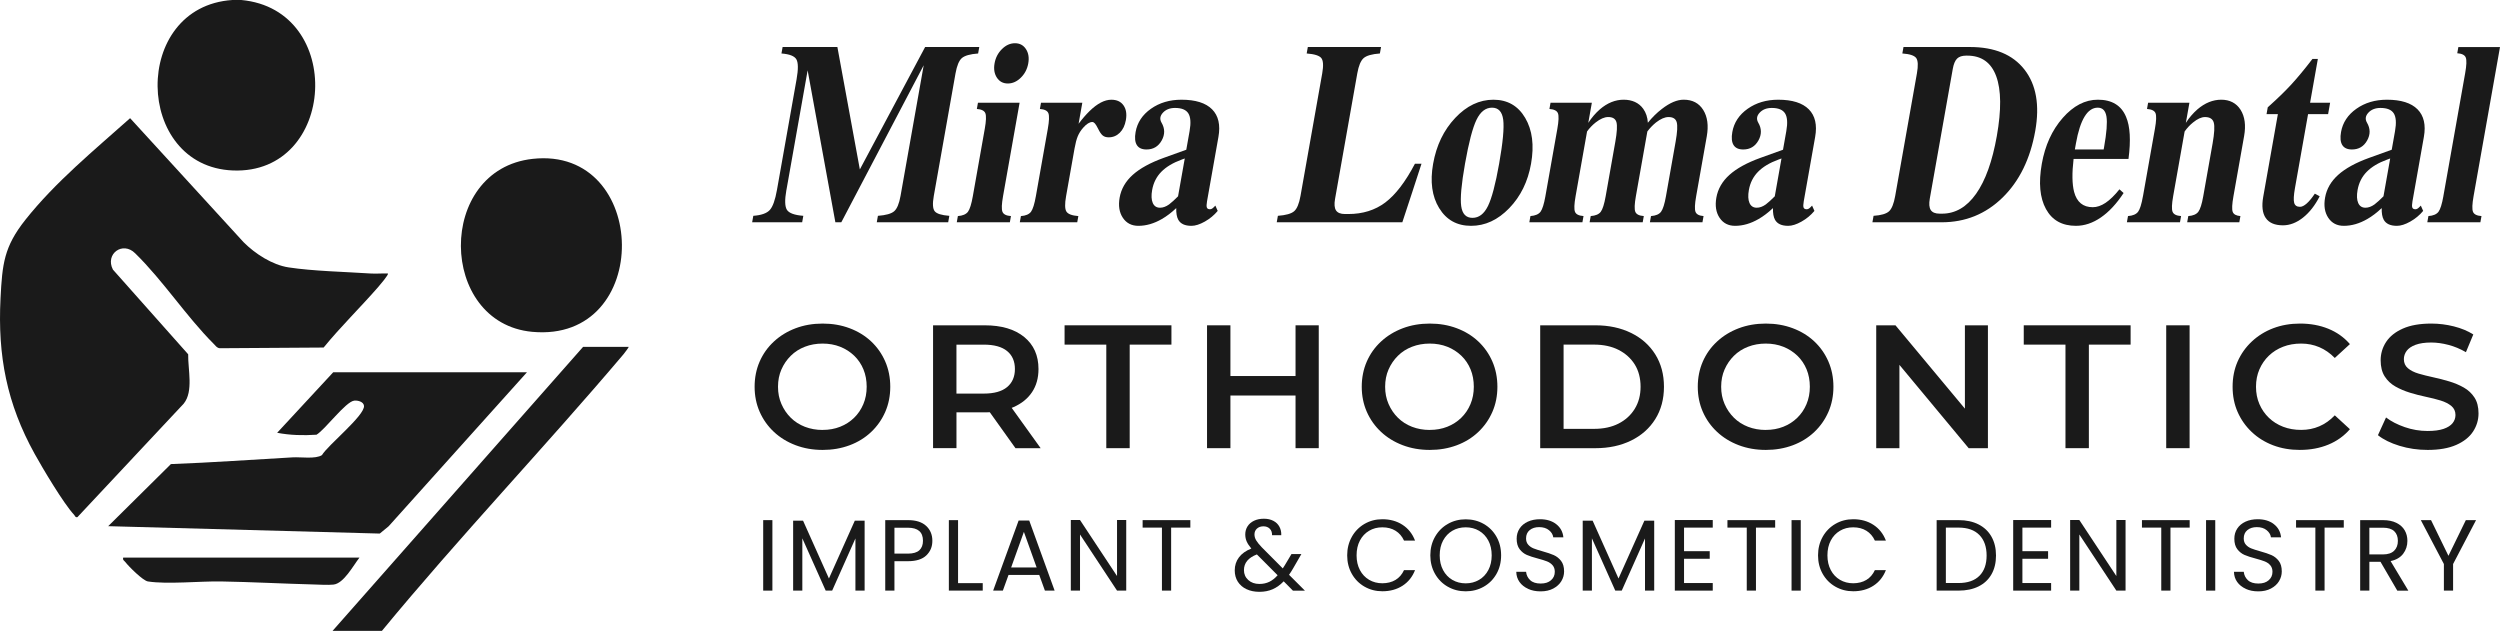 <?xml version="1.0" encoding="UTF-8"?>
<svg id="Layer_2" data-name="Layer 2" xmlns="http://www.w3.org/2000/svg" viewBox="0 0 1698.52 428.61">
  <defs>
    <style>
      .cls-1 {
        isolation: isolate;
      }

      .cls-2 {
        fill: #1a1a1a;
      }
    </style>
  </defs>
  <g id="Layer_1-2" data-name="Layer 1">
    <g>
      <g>
        <path class="cls-2" d="M163.94,0c70.73,6.55,64.82,118.52-5.63,115.82-67.27-2.59-69.22-111.25-.45-115.82h6.1-.03Z"/>
        <path class="cls-2" d="M263.54,185.85c.75.64-5.77,8.19-6.58,9.14-12.12,13.91-25.42,26.84-37.09,41.13l-70.62.47c-1.95-.22-2.87-1.78-4.1-3.01-18.53-18.5-34.33-42.94-53.31-61.48-8.42-8.47-20.62.39-15.13,11.06l51.14,57.55c-.2,10.37,3.71,25.16-3.01,33.5l-72.23,77.14c-1.45.39-1.64-.92-2.31-1.64-6.99-7.44-21.35-31.55-26.75-41.33C4.65,274.25-1.65,241.73.36,202.6c1.2-23.27,2.31-34.86,16.86-53.23,20.32-25.64,46.85-47.4,71.17-69.08l77.08,84.24c7.86,7.89,19.48,15.44,30.6,17.14,16.55,2.54,38.6,3.01,55.79,4.15,3.87.25,7.8-.17,11.68,0v.03Z"/>
        <path class="cls-2" d="M358.04,252.9l-93.97,104.62-6.05,4.99-184.51-5.02,42.61-42.19c27.62-1,55.32-3.04,82.82-4.57,5.41-.31,15.49,1.31,19.81-1.53,3.96-6.77,29.12-26.86,28.56-33.44-.25-2.87-4.29-3.82-6.58-3.57-5.88.61-19.62,19.51-25.69,23.16-8.95.59-17.95.39-26.73-1.31l38.1-41.13h131.62Z"/>
        <path class="cls-2" d="M361.89,107.93c79.62-8.75,82.18,125.15-.28,117.52-63.96-5.94-65.41-110.3.28-117.52Z"/>
        <path class="cls-2" d="M427.13,235.62c.25.2-2.93,4.38-3.54,5.1-53.65,63.37-111.44,123.98-164.11,187.89h-33.53l170.22-192.96h30.99l-.03-.03Z"/>
        <path class="cls-2" d="M244.23,378.84c-4.24,5.38-10.65,17.64-17.72,18.34-3.87.39-9.22.03-13.27-.08-20.79-.53-42.16-1.7-62.98-2.06-14.41-.25-36.59,2.06-49.77,0-3.4-.53-12.99-10.12-15.3-13.13-.78-1.03-1.95-1.28-1.5-3.07h160.55Z"/>
      </g>
      <g>
        <g class="cls-1">
          <g class="cls-1">
            <path class="cls-2" d="M534.28,129.08c-1.2,6.77-1.07,11.27.38,13.51,1.45,2.24,5.16,3.58,11.12,4.04l-.78,4.39h-33.98l.78-4.39c5.45-.4,9.18-1.72,11.21-3.96s3.65-6.77,4.86-13.59l13.33-75.19c1.21-6.83,1.16-11.36-.14-13.59-1.31-2.24-4.69-3.55-10.13-3.96l.78-4.39h37.22l15.25,83.11h.04l44.32-83.11h36.79l-.78,4.39c-5.45.4-9.13,1.45-11.07,3.14-1.93,1.69-3.36,5.15-4.29,10.37l-14.76,83.28c-.93,5.22-.72,8.68.61,10.37,1.33,1.69,4.65,2.74,9.95,3.14l-.78,4.39h-48.52l.78-4.39c5.45-.4,9.13-1.45,11.07-3.14,1.93-1.69,3.36-5.15,4.29-10.37l15.74-88.78h0l-55.98,106.68h-4.03l-18.84-103.24h0l-14.41,81.3Z"/>
            <path class="cls-2" d="M660.95,133.3l8.11-45.77c.95-5.33,1.08-8.86.4-10.58-.68-1.72-2.61-2.69-5.78-2.92l.75-4.22h28.29l-11.25,63.49c-.95,5.33-1.08,8.86-.4,10.58.68,1.72,2.6,2.7,5.78,2.92l-.75,4.22h-36.06l.75-4.22c3.25-.23,5.54-1.21,6.85-2.92,1.26-1.72,2.37-5.25,3.31-10.58ZM689.59,29.37c3.21,0,5.69,1.32,7.43,3.96,1.74,2.64,2.27,5.88,1.59,9.72-.68,3.84-2.36,7.08-5.04,9.72-2.68,2.64-5.62,3.96-8.84,3.96s-5.69-1.32-7.43-3.96c-1.74-2.64-2.27-5.88-1.59-9.72.68-3.84,2.36-7.08,5.04-9.72,2.67-2.64,5.62-3.96,8.84-3.96Z"/>
            <path class="cls-2" d="M703.78,133.3l8.11-45.77c.95-5.33,1.08-8.86.4-10.58-.68-1.72-2.61-2.69-5.78-2.92l.75-4.22h28.07l-2.53,14.28c2.45-3.27,4.93-6.14,7.43-8.6,5.28-5.16,10.23-7.74,14.83-7.74,3.7,0,6.44,1.28,8.25,3.83,1.8,2.55,2.34,5.89,1.61,10.02-.64,3.61-2.01,6.47-4.11,8.56-2.1,2.09-4.61,3.14-7.54,3.14-1.68,0-3.02-.4-4.03-1.21-1.01-.8-2.06-2.32-3.15-4.56-.85-1.72-1.57-2.92-2.17-3.61-.6-.69-1.21-1.03-1.83-1.03-1.82,0-3.88,1.29-6.16,3.87-1.62,1.84-2.85,3.77-3.69,5.81-.84,2.04-1.57,4.8-2.19,8.3l-5.75,32.43c-.93,5.22-.86,8.69.21,10.41,1.06,1.72,3.77,2.75,8.12,3.1l-.75,4.22h-39.02l.75-4.22c3.25-.23,5.54-1.21,6.85-2.92,1.26-1.72,2.37-5.25,3.31-10.58Z"/>
            <path class="cls-2" d="M773.42,153.43c-4.61,0-8.12-1.82-10.55-5.46-2.43-3.64-3.15-8.22-2.18-13.72,1.05-5.91,4.01-11.05,8.89-15.44s11.91-8.25,21.09-11.57l15.3-5.51,2.24-12.65c.99-5.56.7-9.58-.85-12.04-1.56-2.47-4.56-3.7-9.03-3.7-3.5,0-6.25,1.08-8.24,3.23-1.99,2.15-2.3,4.4-.95,6.75,2.36,4.02,2.4,8.06.12,12.13-2.28,4.07-5.73,6.11-10.33,6.11-3.12,0-5.3-1-6.56-3.01-1.25-2.01-1.53-4.96-.84-8.86,1.14-6.42,4.61-11.69,10.43-15.79,5.81-4.1,12.73-6.15,20.74-6.15,9.55,0,16.48,2.18,20.8,6.53,4.31,4.35,5.75,10.6,4.31,18.74l-7.75,43.75c-.37,2.06-.4,3.48-.11,4.25.29.78,1.02,1.16,2.17,1.16.53,0,1.05-.19,1.57-.56.52-.37,1.2-1.02,2.03-1.93l1.59,3.61c-2.44,2.92-5.36,5.34-8.78,7.26-3.41,1.92-6.44,2.88-9.07,2.88-4.42,0-7.39-1.37-8.92-4.1-1.02-1.82-1.49-4.47-1.4-7.95-3.29,3.1-6.53,5.57-9.73,7.4-5.35,3.1-10.69,4.65-16.01,4.65ZM804.93,107.66l-2.08.77c-5.96,2.18-10.57,4.95-13.85,8.3-3.28,3.36-5.36,7.47-6.22,12.35-.66,3.73-.52,6.67.42,8.82.94,2.15,2.58,3.23,4.93,3.23,2.02,0,4.07-.75,6.16-2.24,1.72-1.32,3.75-3.15,6.09-5.51l4.56-25.72Z"/>
            <path class="cls-2" d="M867.43,151.02l.78-4.39c5.45-.4,9.13-1.45,11.07-3.14,1.93-1.69,3.36-5.15,4.29-10.37l14.76-83.28c.92-5.22.72-8.67-.61-10.37-1.33-1.69-4.65-2.74-9.95-3.14l.78-4.39h49.74l-.78,4.39c-5.45.4-9.14,1.46-11.07,3.18-1.94,1.72-3.36,5.16-4.28,10.32l-15.12,85.34c-.63,3.56-.41,6.15.67,7.79,1.08,1.63,3.1,2.45,6.08,2.45h2.23c9.84,0,18.23-2.62,25.19-7.87,6.95-5.25,13.65-14.01,20.1-26.28h4.46l-6.47,19.87-6.54,19.87h-85.3Z"/>
            <path class="cls-2" d="M977.79,141.43c-4.89-8-6.27-18.05-4.12-30.15,2.21-12.5,7.21-22.88,14.99-31.14,7.77-8.26,16.44-12.39,25.99-12.39s16.75,4.13,21.6,12.39c4.85,8.26,6.16,18.64,3.95,31.14-2.14,12.1-7.08,22.15-14.81,30.15-7.73,8-16.37,12-25.92,12s-16.77-4-21.66-12ZM1010.9,140.05c2.62-5.31,5.17-14.93,7.63-28.87,2.55-14.39,3.47-24.33,2.77-29.81-.71-5.48-3.25-8.22-7.62-8.22s-7.88,2.74-10.53,8.22c-2.65,5.48-5.25,15.42-7.8,29.81-2.47,13.94-3.34,23.56-2.6,28.87.74,5.3,3.29,7.96,7.66,7.96s7.86-2.65,10.48-7.96Z"/>
            <path class="cls-2" d="M1049.96,133.3l8.11-45.77c.95-5.33,1.08-8.86.4-10.58-.68-1.72-2.61-2.69-5.78-2.92l.75-4.22h28.07l-2.42,13.68c2.25-3.5,4.88-6.57,7.88-9.21,5.08-4.36,10.48-6.54,16.18-6.54s10.32,2.06,13.28,6.19c1.88,2.64,2.92,5.79,3.14,9.46,2.9-3.61,6.07-6.74,9.52-9.38,5.4-4.19,10.34-6.28,14.81-6.28,5.96,0,10.39,2.32,13.29,6.97,2.9,4.65,3.7,10.64,2.4,17.98l-7.2,40.61c-.95,5.33-1.1,8.86-.47,10.58.63,1.72,2.46,2.7,5.49,2.92l-.75,4.22h-35.71l.75-4.22c3.26-.23,5.53-1.21,6.82-2.92,1.29-1.72,2.4-5.25,3.35-10.58l6.57-37.08c1.15-6.48,1.39-10.88.72-13.21-.67-2.32-2.53-3.48-5.56-3.48-2.51,0-5.35,1.23-8.53,3.7-2.25,1.83-4.2,3.87-5.85,6.11l-7.79,43.96c-.95,5.33-1.08,8.86-.4,10.58.68,1.72,2.6,2.7,5.78,2.92l-.75,4.22h-36.07l.75-4.22c3.25-.23,5.53-1.19,6.81-2.88,1.28-1.69,2.4-5.23,3.36-10.63l6.54-36.91c1.17-6.6,1.42-11.06.76-13.38-.67-2.32-2.53-3.48-5.59-3.48-2.54,0-5.38,1.23-8.54,3.7-2.29,1.83-4.23,3.87-5.82,6.11l-7.79,43.96c-.96,5.39-1.09,8.93-.41,10.63.68,1.69,2.61,2.65,5.79,2.88l-.75,4.22h-36.06l.75-4.22c3.25-.23,5.54-1.21,6.85-2.92,1.27-1.72,2.37-5.25,3.32-10.58Z"/>
            <path class="cls-2" d="M1178.84,153.43c-4.61,0-8.12-1.82-10.55-5.46-2.43-3.64-3.15-8.22-2.18-13.72,1.05-5.91,4.01-11.05,8.89-15.44s11.91-8.25,21.09-11.57l15.3-5.51,2.24-12.65c.99-5.56.7-9.58-.85-12.04-1.56-2.47-4.56-3.7-9.03-3.7-3.5,0-6.25,1.08-8.24,3.23-1.99,2.15-2.3,4.4-.95,6.75,2.36,4.02,2.4,8.06.12,12.13-2.28,4.07-5.73,6.11-10.33,6.11-3.12,0-5.3-1-6.56-3.01-1.25-2.01-1.53-4.96-.84-8.86,1.14-6.42,4.61-11.69,10.43-15.79,5.81-4.1,12.73-6.15,20.74-6.15,9.55,0,16.48,2.18,20.8,6.53,4.31,4.35,5.75,10.6,4.31,18.74l-7.75,43.75c-.37,2.06-.4,3.48-.11,4.25.29.78,1.02,1.16,2.17,1.16.53,0,1.05-.19,1.57-.56.52-.37,1.2-1.02,2.03-1.93l1.59,3.61c-2.44,2.92-5.36,5.34-8.78,7.26-3.41,1.92-6.44,2.88-9.07,2.88-4.42,0-7.39-1.37-8.92-4.1-1.02-1.82-1.49-4.47-1.4-7.95-3.29,3.1-6.53,5.57-9.73,7.4-5.35,3.1-10.69,4.65-16.01,4.65ZM1210.35,107.66l-2.08.77c-5.96,2.18-10.57,4.95-13.85,8.3-3.28,3.36-5.36,7.47-6.22,12.35-.66,3.73-.52,6.67.42,8.82.94,2.15,2.58,3.23,4.93,3.23,2.02,0,4.07-.75,6.16-2.24,1.72-1.32,3.75-3.15,6.09-5.51l4.56-25.72Z"/>
            <path class="cls-2" d="M1287.61,133.12l14.76-83.28c.93-5.22.76-8.69-.49-10.41-1.26-1.72-4.4-2.75-9.42-3.1l.78-4.39h45.13c16.75,0,29.11,5.12,37.09,15.36,7.97,10.24,10.41,24.1,7.31,41.6-3.38,19.04-10.78,34.15-22.22,45.34-11.44,11.18-25.24,16.78-41.41,16.78h-47.01l.78-4.39c5.15-.34,8.67-1.38,10.55-3.1,1.84-1.72,3.22-5.19,4.15-10.41ZM1311.12,134.93c-.63,3.56-.41,6.15.67,7.79,1.08,1.63,3.1,2.45,6.08,2.45h1.51c9.12,0,16.85-4.5,23.2-13.51,6.35-9,11.04-22.08,14.08-39.23,3.15-17.78,3.01-31.33-.42-40.65-3.44-9.32-10-13.98-19.7-13.98h-.65c-2.79,0-4.86.67-6.23,2.02-1.37,1.35-2.34,3.69-2.93,7.01l-15.61,88.1Z"/>
            <path class="cls-2" d="M1410.42,153.43c-9.41,0-16.2-3.8-20.37-11.4-4.17-7.6-5.12-17.85-2.83-30.76,2.22-12.5,6.95-22.88,14.2-31.14,7.25-8.26,15.21-12.39,23.9-12.39,9.55,0,15.94,3.9,19.16,11.7,2.75,6.42,3.29,15.95,1.63,28.56h-37.3c-1.13,9.64-1.01,17.09.35,22.37,1.84,6.94,6.07,10.41,12.69,10.41,2.83,0,5.73-.99,8.69-2.97,2.96-1.98,6.11-5.04,9.43-9.18l2.82,2.52c-4.74,7.23-9.87,12.75-15.39,16.56-5.52,3.81-11.19,5.72-16.99,5.72ZM1429.24,101.55l.28-1.55c1.74-9.81,2.28-16.73,1.63-20.78-.65-4.04-2.63-6.07-5.94-6.07-3.5,0-6.49,2.04-8.96,6.11-2.47,4.07-4.42,10.12-5.84,18.15l-.73,4.13h19.57Z"/>
            <path class="cls-2" d="M1455.96,133.3l8.11-45.77c.96-5.39,1.09-8.93.41-10.62-.68-1.69-2.61-2.65-5.79-2.88l.75-4.22h28.07l-2.43,13.68c2.25-3.5,4.88-6.57,7.89-9.21,5.09-4.36,10.49-6.54,16.2-6.54s10.22,2.29,13.11,6.88c2.88,4.59,3.68,10.53,2.39,17.81l-7.24,40.86c-.96,5.39-1.13,8.93-.52,10.63.61,1.69,2.36,2.65,5.25,2.88l-.75,4.22h-35.42l.75-4.22c3.25-.23,5.53-1.21,6.82-2.92,1.29-1.72,2.41-5.25,3.35-10.58l6.34-35.79c1.24-7,1.5-11.74.79-14.24-.71-2.49-2.7-3.74-5.96-3.74-2.4,0-5.12,1.23-8.14,3.7-2.19,1.78-4.08,3.81-5.69,6.11l-7.79,43.96c-.95,5.33-1.08,8.86-.4,10.58.68,1.72,2.6,2.7,5.78,2.92l-.75,4.22h-36.06l.75-4.22c3.25-.23,5.54-1.21,6.85-2.92,1.25-1.66,2.36-5.19,3.31-10.58Z"/>
            <path class="cls-2" d="M1537.67,133.64l9.94-56.09h-7.7l.82-4.65c6.38-5.68,11.7-10.83,15.95-15.44,4.25-4.62,9.06-10.42,14.42-17.42h3.67l-5.28,29.77h13.61l-1.37,7.74h-13.61l-8.92,50.33c-.84,4.76-1.02,8.06-.53,9.89.49,1.84,1.82,2.75,3.97,2.75,1.34,0,2.87-.76,4.58-2.28,1.71-1.52,3.54-3.74,5.5-6.67l3.28,1.81c-3.16,6.19-6.95,11.03-11.35,14.5s-8.94,5.21-13.59,5.21c-5.52,0-9.42-1.66-11.71-4.99-2.25-3.27-2.81-8.09-1.69-14.45Z"/>
            <path class="cls-2" d="M1592.4,153.43c-4.61,0-8.12-1.82-10.55-5.46s-3.15-8.22-2.17-13.72c1.04-5.91,4.01-11.05,8.89-15.44,4.88-4.39,11.91-8.25,21.09-11.57l15.3-5.51,2.24-12.65c.99-5.56.7-9.58-.85-12.04s-4.56-3.7-9.03-3.7c-3.5,0-6.25,1.08-8.24,3.23-1.99,2.15-2.3,4.4-.95,6.75,2.36,4.02,2.4,8.06.12,12.13-2.28,4.07-5.73,6.11-10.33,6.11-3.12,0-5.31-1-6.56-3.01-1.25-2.01-1.53-4.96-.84-8.86,1.14-6.42,4.62-11.69,10.43-15.79,5.81-4.1,12.73-6.15,20.74-6.15,9.55,0,16.48,2.18,20.8,6.53,4.31,4.35,5.75,10.6,4.31,18.74l-7.75,43.75c-.37,2.06-.4,3.48-.11,4.25.29.78,1.02,1.16,2.17,1.16.53,0,1.05-.19,1.57-.56.52-.37,1.2-1.02,2.04-1.93l1.59,3.61c-2.44,2.92-5.36,5.34-8.77,7.26-3.41,1.92-6.44,2.88-9.08,2.88-4.42,0-7.39-1.37-8.92-4.1-1.02-1.82-1.49-4.47-1.4-7.95-3.29,3.1-6.53,5.57-9.73,7.4-5.35,3.1-10.69,4.65-16.01,4.65ZM1623.91,107.66l-2.08.77c-5.96,2.18-10.57,4.95-13.85,8.3s-5.36,7.47-6.22,12.35c-.66,3.73-.52,6.67.42,8.82.94,2.15,2.58,3.23,4.94,3.23,2.02,0,4.07-.75,6.15-2.24,1.72-1.32,3.75-3.15,6.09-5.51l4.56-25.72Z"/>
            <path class="cls-2" d="M1660.04,133.3l14.82-83.62c.95-5.33,1.08-8.86.4-10.58-.68-1.72-2.61-2.7-5.78-2.92l.75-4.22h28.29l-17.96,101.34c-.95,5.33-1.08,8.86-.4,10.58.68,1.72,2.61,2.7,5.78,2.92l-.75,4.22h-36.06l.75-4.22c3.25-.23,5.54-1.21,6.85-2.92,1.27-1.72,2.37-5.25,3.32-10.58Z"/>
          </g>
        </g>
        <g class="cls-1">
          <path class="cls-2" d="M558.89,305.68c-6.6,0-12.73-1.07-18.39-3.22-5.66-2.15-10.57-5.17-14.73-9.06s-7.38-8.45-9.66-13.65c-2.28-5.21-3.42-10.87-3.42-16.99s1.14-11.9,3.42-17.11c2.28-5.21,5.5-9.74,9.66-13.59,4.16-3.86,9.04-6.86,14.67-9s11.77-3.22,18.46-3.22,12.71,1.05,18.33,3.16c5.62,2.11,10.49,5.09,14.61,8.94,4.11,3.86,7.31,8.41,9.59,13.65,2.28,5.25,3.42,10.97,3.42,17.17s-1.14,11.9-3.42,17.11c-2.28,5.21-5.48,9.76-9.59,13.65-4.12,3.89-8.98,6.9-14.61,9s-11.73,3.16-18.33,3.16ZM558.89,292.09c4.32,0,8.29-.71,11.92-2.15,3.62-1.43,6.78-3.46,9.47-6.08,2.69-2.62,4.79-5.72,6.29-9.3,1.51-3.58,2.26-7.51,2.26-11.8s-.73-8.23-2.2-11.8c-1.47-3.58-3.57-6.68-6.29-9.3-2.73-2.62-5.91-4.65-9.53-6.08-3.63-1.43-7.6-2.15-11.92-2.15s-8.33.71-12.04,2.15c-3.71,1.43-6.91,3.48-9.59,6.14-2.69,2.66-4.81,5.77-6.36,9.3-1.55,3.54-2.32,7.45-2.32,11.75s.77,8.11,2.32,11.69c1.55,3.58,3.67,6.7,6.36,9.36,2.69,2.66,5.89,4.71,9.59,6.14,3.71,1.43,7.72,2.15,12.04,2.15Z"/>
          <path class="cls-2" d="M633.93,304.49v-83.47h35.08c11.41,0,20.35,2.64,26.83,7.93s9.72,12.54,9.72,21.76c0,6.12-1.47,11.37-4.4,15.74-2.93,4.37-7.11,7.75-12.53,10.13-5.42,2.38-11.92,3.58-19.49,3.58h-26.28l6.97-6.92v31.24h-15.89ZM649.82,274.92l-6.97-7.51h25.54c7.01,0,12.28-1.47,15.83-4.41,3.54-2.94,5.32-7.04,5.32-12.28s-1.77-9.32-5.32-12.22c-3.54-2.9-8.82-4.35-15.83-4.35h-25.54l6.97-7.63v48.41ZM689.91,304.49l-21.63-30.29h16.99l21.75,30.29h-17.11Z"/>
          <path class="cls-2" d="M751.63,304.49v-70.35h-28.35v-13.12h72.6v13.12h-28.36v70.35h-15.89Z"/>
          <path class="cls-2" d="M820.07,304.49v-83.47h15.89v83.47h-15.89ZM834.73,268.72v-13.24h46.69v13.24h-46.69ZM880.2,304.49v-83.47h15.77v83.47h-15.77Z"/>
          <path class="cls-2" d="M971.38,305.68c-6.6,0-12.73-1.07-18.39-3.22-5.66-2.15-10.57-5.17-14.73-9.06s-7.38-8.45-9.66-13.65c-2.28-5.21-3.42-10.87-3.42-16.99s1.14-11.9,3.42-17.11c2.28-5.21,5.5-9.74,9.66-13.59,4.16-3.86,9.04-6.86,14.67-9s11.77-3.22,18.46-3.22,12.71,1.05,18.33,3.16c5.62,2.11,10.49,5.09,14.61,8.94,4.11,3.86,7.31,8.41,9.59,13.65,2.28,5.25,3.42,10.97,3.42,17.17s-1.14,11.9-3.42,17.11c-2.28,5.21-5.48,9.76-9.59,13.65-4.12,3.89-8.98,6.9-14.61,9s-11.73,3.16-18.33,3.16ZM971.38,292.09c4.32,0,8.29-.71,11.92-2.15,3.62-1.43,6.78-3.46,9.47-6.08,2.69-2.62,4.79-5.72,6.29-9.3,1.51-3.58,2.26-7.51,2.26-11.8s-.73-8.23-2.2-11.8c-1.47-3.58-3.57-6.68-6.29-9.3-2.73-2.62-5.91-4.65-9.53-6.08-3.63-1.43-7.6-2.15-11.92-2.15s-8.33.71-12.04,2.15c-3.71,1.43-6.91,3.48-9.59,6.14-2.69,2.66-4.81,5.77-6.36,9.3-1.55,3.54-2.32,7.45-2.32,11.75s.77,8.11,2.32,11.69c1.55,3.58,3.67,6.7,6.36,9.36,2.69,2.66,5.89,4.71,9.59,6.14,3.71,1.43,7.72,2.15,12.04,2.15Z"/>
          <path class="cls-2" d="M1046.42,304.49v-83.47h37.52c9.12,0,17.21,1.73,24.26,5.19,7.05,3.46,12.53,8.33,16.44,14.61,3.91,6.28,5.87,13.59,5.87,21.94s-1.96,15.66-5.87,21.94c-3.91,6.28-9.39,11.15-16.44,14.61-7.05,3.46-15.14,5.19-24.26,5.19h-37.52ZM1062.31,291.37h20.66c6.44,0,12-1.19,16.68-3.58,4.68-2.38,8.35-5.72,11-10.02,2.65-4.29,3.97-9.3,3.97-15.02s-1.33-10.93-3.97-15.14c-2.65-4.21-6.32-7.51-11-9.9-4.69-2.38-10.25-3.58-16.68-3.58h-20.66v57.24Z"/>
          <path class="cls-2" d="M1199.68,305.68c-6.6,0-12.73-1.07-18.39-3.22-5.66-2.15-10.57-5.17-14.73-9.06s-7.38-8.45-9.66-13.65c-2.28-5.21-3.42-10.87-3.42-16.99s1.14-11.9,3.42-17.11c2.28-5.21,5.5-9.74,9.66-13.59,4.16-3.86,9.04-6.86,14.67-9s11.77-3.22,18.46-3.22,12.71,1.05,18.33,3.16c5.62,2.11,10.49,5.09,14.61,8.94,4.11,3.86,7.31,8.41,9.59,13.65,2.28,5.25,3.42,10.97,3.42,17.17s-1.14,11.9-3.42,17.11c-2.28,5.21-5.48,9.76-9.59,13.65-4.12,3.89-8.98,6.9-14.61,9s-11.73,3.16-18.33,3.16ZM1199.68,292.09c4.32,0,8.29-.71,11.92-2.15,3.62-1.43,6.78-3.46,9.47-6.08,2.69-2.62,4.79-5.72,6.29-9.3,1.51-3.58,2.26-7.51,2.26-11.8s-.73-8.23-2.2-11.8c-1.47-3.58-3.57-6.68-6.29-9.3-2.73-2.62-5.91-4.65-9.53-6.08-3.63-1.43-7.6-2.15-11.92-2.15s-8.33.71-12.04,2.15c-3.71,1.43-6.91,3.48-9.59,6.14-2.69,2.66-4.81,5.77-6.36,9.3-1.55,3.54-2.32,7.45-2.32,11.75s.77,8.11,2.32,11.69c1.55,3.58,3.67,6.7,6.36,9.36,2.69,2.66,5.89,4.71,9.59,6.14,3.71,1.43,7.72,2.15,12.04,2.15Z"/>
          <path class="cls-2" d="M1274.72,304.49v-83.47h13.08l53.65,64.39h-6.48v-64.39h15.64v83.47h-13.08l-53.53-64.39h6.48v64.39h-15.77Z"/>
          <path class="cls-2" d="M1403.3,304.49v-70.35h-28.35v-13.12h72.6v13.12h-28.36v70.35h-15.89Z"/>
          <path class="cls-2" d="M1471.74,304.49v-83.47h15.89v83.47h-15.89Z"/>
          <path class="cls-2" d="M1562.55,305.68c-6.6,0-12.67-1.05-18.21-3.16-5.54-2.11-10.37-5.11-14.48-9-4.12-3.89-7.31-8.43-9.59-13.59-2.28-5.17-3.42-10.89-3.42-17.17s1.14-12,3.42-17.17c2.28-5.17,5.5-9.7,9.66-13.59s9-6.9,14.54-9c5.54-2.11,11.61-3.16,18.21-3.16,7.01,0,13.4,1.17,19.19,3.52,5.78,2.35,10.67,5.82,14.67,10.43l-10.27,9.42c-3.18-3.26-6.68-5.7-10.51-7.33-3.83-1.63-7.94-2.45-12.34-2.45s-8.58.71-12.28,2.15c-3.71,1.43-6.93,3.46-9.66,6.08-2.73,2.62-4.87,5.72-6.42,9.3-1.55,3.58-2.32,7.51-2.32,11.8s.77,8.23,2.32,11.8c1.55,3.58,3.69,6.68,6.42,9.3,2.73,2.62,5.95,4.65,9.66,6.08,3.71,1.43,7.8,2.15,12.28,2.15s8.51-.81,12.34-2.45c3.83-1.63,7.33-4.11,10.51-7.45l10.27,9.42c-3.99,4.61-8.88,8.11-14.67,10.49-5.79,2.38-12.22,3.58-19.31,3.58Z"/>
          <path class="cls-2" d="M1649.33,305.68c-6.68,0-13.06-.94-19.13-2.8-6.07-1.87-10.94-4.27-14.61-7.21l5.5-12.04c3.42,2.62,7.66,4.81,12.71,6.56,5.05,1.75,10.22,2.62,15.52,2.62,4.48,0,8.11-.48,10.88-1.43,2.77-.96,4.81-2.25,6.11-3.88,1.3-1.63,1.96-3.48,1.96-5.54,0-2.54-.94-4.59-2.81-6.14-1.88-1.55-4.3-2.78-7.27-3.7-2.97-.91-6.27-1.75-9.9-2.5-3.63-.75-7.25-1.69-10.88-2.8-3.63-1.11-6.95-2.52-9.96-4.23-3.01-1.71-5.44-3.99-7.27-6.86-1.83-2.86-2.75-6.52-2.75-10.97s1.24-8.68,3.73-12.46c2.48-3.78,6.27-6.8,11.37-9.06,5.09-2.27,11.55-3.4,19.37-3.4,5.13,0,10.22.64,15.28,1.91,5.05,1.27,9.45,3.1,13.2,5.48l-5.01,12.04c-3.83-2.22-7.78-3.88-11.86-4.95-4.08-1.07-7.99-1.61-11.73-1.61-4.32,0-7.86.52-10.63,1.55-2.77,1.04-4.79,2.41-6.05,4.12-1.26,1.71-1.89,3.6-1.89,5.66,0,2.54.92,4.59,2.75,6.14,1.83,1.55,4.24,2.76,7.21,3.64,2.97.88,6.29,1.71,9.96,2.5,3.67.79,7.29,1.73,10.88,2.8,3.58,1.07,6.88,2.46,9.9,4.17,3.01,1.71,5.44,3.98,7.27,6.8,1.83,2.82,2.75,6.42,2.75,10.79s-1.24,8.57-3.73,12.34c-2.49,3.78-6.29,6.8-11.43,9.06-5.13,2.27-11.61,3.4-19.43,3.4Z"/>
        </g>
        <g class="cls-1">
          <g class="cls-1">
            <path class="cls-2" d="M524.77,353.38v47.89h-6.25v-47.89h6.25Z"/>
            <path class="cls-2" d="M587.43,353.73v47.54h-6.25v-35.45l-15.8,35.45h-4.4l-15.87-35.52v35.52h-6.25v-47.54h6.73l17.59,39.3,17.59-39.3h6.67Z"/>
            <path class="cls-2" d="M629.37,377.33c-2.72,2.63-6.88,3.95-12.47,3.95h-9.21v19.99h-6.25v-47.89h15.46c5.4,0,9.52,1.31,12.33,3.92,2.82,2.61,4.22,5.98,4.22,10.1s-1.36,7.29-4.09,9.93ZM624.6,373.86c1.65-1.51,2.47-3.66,2.47-6.46,0-5.91-3.39-8.86-10.17-8.86h-9.21v17.59h9.21c3.48,0,6.05-.76,7.7-2.27Z"/>
            <path class="cls-2" d="M650.92,396.19h16.76v5.08h-23.02v-47.89h6.25v42.8Z"/>
            <path class="cls-2" d="M706.09,390.62h-20.89l-3.85,10.65h-6.6l17.31-47.61h7.21l17.25,47.61h-6.6l-3.85-10.65ZM704.3,385.54l-8.66-24.18-8.66,24.18h17.31Z"/>
            <path class="cls-2" d="M765.17,401.27h-6.25l-25.15-38.13v38.13h-6.25v-47.96h6.25l25.15,38.06v-38.06h6.25v47.96Z"/>
            <path class="cls-2" d="M808.73,353.38v5.08h-13.05v42.8h-6.25v-42.8h-13.12v-5.08h32.43Z"/>
            <path class="cls-2" d="M878.4,401.27l-6.25-6.32c-2.34,2.43-4.83,4.23-7.49,5.39s-5.66,1.75-9,1.75-6.22-.6-8.76-1.79c-2.54-1.19-4.51-2.89-5.91-5.08-1.4-2.2-2.1-4.76-2.1-7.7,0-3.34.95-6.29,2.85-8.83s4.71-4.54,8.42-6.01c-1.46-1.74-2.52-3.34-3.16-4.81-.64-1.46-.96-3.07-.96-4.81,0-2.01.52-3.83,1.54-5.46,1.03-1.62,2.51-2.9,4.43-3.81,1.92-.92,4.14-1.37,6.67-1.37s4.62.48,6.46,1.44,3.21,2.3,4.12,4.02c.92,1.72,1.33,3.63,1.24,5.74h-6.25c.04-1.88-.48-3.35-1.58-4.43-1.1-1.08-2.52-1.61-4.26-1.61-1.83,0-3.31.52-4.43,1.55-1.12,1.03-1.68,2.35-1.68,3.95,0,1.38.38,2.7,1.13,3.99.76,1.28,2.03,2.86,3.81,4.74l14.29,14.36,1.24-1.92,4.67-7.83h6.73l-5.63,9.76c-.78,1.37-1.7,2.82-2.75,4.33l10.79,10.79h-8.18ZM862.36,395.3c1.99-.96,3.88-2.45,5.67-4.47l-14.09-14.15c-5.86,2.24-8.79,5.79-8.79,10.65,0,2.7.97,4.95,2.92,6.73,1.95,1.79,4.48,2.68,7.59,2.68,2.47,0,4.71-.48,6.7-1.44Z"/>
            <path class="cls-2" d="M918.45,364.69c2.11-3.73,4.98-6.65,8.62-8.76,3.64-2.11,7.68-3.16,12.13-3.16,5.22,0,9.78,1.26,13.67,3.78,3.89,2.52,6.73,6.09,8.52,10.72h-7.49c-1.33-2.89-3.24-5.11-5.74-6.66-2.5-1.56-5.49-2.34-8.97-2.34s-6.34.78-9,2.34c-2.66,1.56-4.74,3.77-6.25,6.63-1.51,2.86-2.27,6.22-2.27,10.07s.76,7.13,2.27,10c1.51,2.86,3.6,5.07,6.25,6.63,2.66,1.56,5.66,2.34,9,2.34s6.47-.77,8.97-2.3c2.5-1.53,4.41-3.74,5.74-6.63h7.49c-1.79,4.58-4.63,8.12-8.52,10.62-3.89,2.5-8.45,3.74-13.67,3.74-4.44,0-8.48-1.04-12.13-3.13-3.64-2.08-6.52-4.98-8.62-8.69-2.11-3.71-3.16-7.9-3.16-12.57s1.05-8.87,3.16-12.61Z"/>
            <path class="cls-2" d="M983.66,398.63c-3.66-2.08-6.56-4.99-8.69-8.73-2.13-3.73-3.2-7.94-3.2-12.61s1.07-8.87,3.2-12.61c2.13-3.73,5.03-6.64,8.69-8.73s7.72-3.13,12.16-3.13,8.56,1.04,12.23,3.13,6.55,4.98,8.66,8.69c2.11,3.71,3.16,7.92,3.16,12.64s-1.05,8.93-3.16,12.64c-2.11,3.71-4.99,6.61-8.66,8.69-3.66,2.08-7.74,3.13-12.23,3.13s-8.5-1.04-12.16-3.13ZM1004.85,393.99c2.68-1.56,4.79-3.78,6.32-6.66,1.53-2.89,2.3-6.23,2.3-10.03s-.77-7.2-2.3-10.07c-1.54-2.86-3.63-5.07-6.29-6.63-2.66-1.56-5.68-2.34-9.07-2.34s-6.41.78-9.07,2.34c-2.66,1.56-4.75,3.77-6.29,6.63-1.54,2.86-2.3,6.22-2.3,10.07s.77,7.15,2.3,10.03,3.64,5.11,6.32,6.66c2.68,1.56,5.69,2.34,9.04,2.34s6.36-.78,9.03-2.34Z"/>
            <path class="cls-2" d="M1038.24,400.07c-2.5-1.12-4.46-2.68-5.87-4.67-1.42-1.99-2.15-4.29-2.2-6.91h6.66c.23,2.25,1.16,4.13,2.78,5.67,1.62,1.54,4,2.3,7.11,2.3s5.32-.74,7.04-2.23c1.72-1.49,2.58-3.4,2.58-5.74,0-1.83-.51-3.32-1.51-4.47-1.01-1.14-2.27-2.02-3.78-2.61-1.51-.59-3.55-1.24-6.12-1.92-3.16-.82-5.69-1.65-7.59-2.47-1.9-.83-3.53-2.12-4.88-3.88-1.35-1.76-2.03-4.13-2.03-7.11,0-2.61.66-4.92,1.99-6.94,1.33-2.02,3.2-3.57,5.6-4.67,2.4-1.1,5.16-1.65,8.28-1.65,4.49,0,8.16,1.12,11.03,3.37,2.86,2.24,4.48,5.22,4.84,8.93h-6.87c-.23-1.83-1.19-3.45-2.89-4.84-1.69-1.4-3.94-2.1-6.73-2.1-2.61,0-4.74.68-6.39,2.03-1.65,1.35-2.47,3.24-2.47,5.67,0,1.74.49,3.16,1.48,4.26.98,1.1,2.2,1.94,3.64,2.51,1.44.57,3.47,1.23,6.08,1.96,3.16.87,5.7,1.73,7.63,2.58,1.92.85,3.57,2.15,4.95,3.92,1.37,1.76,2.06,4.16,2.06,7.18,0,2.34-.62,4.54-1.86,6.6-1.24,2.06-3.07,3.73-5.5,5.02s-5.29,1.92-8.59,1.92-5.99-.56-8.49-1.68Z"/>
            <path class="cls-2" d="M1123.88,353.73v47.54h-6.25v-35.45l-15.8,35.45h-4.4l-15.87-35.52v35.52h-6.25v-47.54h6.73l17.59,39.3,17.59-39.3h6.66Z"/>
            <path class="cls-2" d="M1144.15,358.47v16.01h17.45v5.15h-17.45v16.49h19.51v5.15h-25.77v-47.96h25.77v5.15h-19.51Z"/>
            <path class="cls-2" d="M1206.06,353.38v5.08h-13.05v42.8h-6.25v-42.8h-13.12v-5.08h32.43Z"/>
            <path class="cls-2" d="M1223.44,353.38v47.89h-6.25v-47.89h6.25Z"/>
            <path class="cls-2" d="M1238.35,364.69c2.11-3.73,4.98-6.65,8.62-8.76,3.64-2.11,7.68-3.16,12.13-3.16,5.22,0,9.78,1.26,13.67,3.78,3.89,2.52,6.73,6.09,8.52,10.72h-7.49c-1.33-2.89-3.24-5.11-5.74-6.66-2.5-1.56-5.49-2.34-8.97-2.34s-6.34.78-9,2.34c-2.66,1.56-4.74,3.77-6.25,6.63-1.51,2.86-2.27,6.22-2.27,10.07s.76,7.13,2.27,10c1.51,2.86,3.6,5.07,6.25,6.63,2.66,1.56,5.66,2.34,9,2.34s6.47-.77,8.97-2.3c2.5-1.53,4.41-3.74,5.74-6.63h7.49c-1.79,4.58-4.63,8.12-8.52,10.62-3.89,2.5-8.45,3.74-13.67,3.74-4.44,0-8.48-1.04-12.13-3.13-3.64-2.08-6.52-4.98-8.62-8.69-2.11-3.71-3.16-7.9-3.16-12.57s1.05-8.87,3.16-12.61Z"/>
            <path class="cls-2" d="M1344.25,356.3c3.82,1.95,6.76,4.73,8.79,8.35,2.04,3.62,3.06,7.88,3.06,12.78s-1.02,9.15-3.06,12.75c-2.04,3.6-4.97,6.34-8.79,8.24-3.82,1.9-8.35,2.85-13.57,2.85h-14.91v-47.89h14.91c5.22,0,9.75.97,13.57,2.92ZM1344.84,391.21c3.25-3.27,4.88-7.87,4.88-13.78s-1.64-10.6-4.91-13.95c-3.28-3.34-7.98-5.02-14.12-5.02h-8.66v37.65h8.66c6.18,0,10.9-1.64,14.15-4.91Z"/>
            <path class="cls-2" d="M1374.04,358.47v16.01h17.45v5.15h-17.45v16.49h19.51v5.15h-25.77v-47.96h25.77v5.15h-19.51Z"/>
            <path class="cls-2" d="M1444.12,401.27h-6.25l-25.15-38.13v38.13h-6.25v-47.96h6.25l25.15,38.06v-38.06h6.25v47.96Z"/>
            <path class="cls-2" d="M1487.68,353.38v5.08h-13.05v42.8h-6.25v-42.8h-13.12v-5.08h32.43Z"/>
            <path class="cls-2" d="M1505.06,353.38v47.89h-6.25v-47.89h6.25Z"/>
            <path class="cls-2" d="M1525.84,400.07c-2.5-1.12-4.46-2.68-5.87-4.67-1.42-1.99-2.15-4.29-2.2-6.91h6.66c.23,2.25,1.16,4.13,2.78,5.67,1.62,1.54,4,2.3,7.11,2.3s5.32-.74,7.04-2.23c1.72-1.49,2.58-3.4,2.58-5.74,0-1.83-.51-3.32-1.51-4.47-1.01-1.14-2.27-2.02-3.78-2.61-1.51-.59-3.55-1.24-6.12-1.92-3.16-.82-5.69-1.65-7.59-2.47-1.9-.83-3.53-2.12-4.88-3.88-1.35-1.76-2.03-4.13-2.03-7.11,0-2.61.66-4.92,1.99-6.94,1.33-2.02,3.2-3.57,5.6-4.67,2.4-1.1,5.16-1.65,8.28-1.65,4.49,0,8.16,1.12,11.03,3.37,2.86,2.24,4.48,5.22,4.84,8.93h-6.87c-.23-1.83-1.19-3.45-2.89-4.84-1.69-1.4-3.94-2.1-6.73-2.1-2.61,0-4.74.68-6.39,2.03-1.65,1.35-2.47,3.24-2.47,5.67,0,1.74.49,3.16,1.48,4.26.98,1.1,2.2,1.94,3.64,2.51,1.44.57,3.47,1.23,6.08,1.96,3.16.87,5.7,1.73,7.63,2.58,1.92.85,3.57,2.15,4.95,3.92,1.37,1.76,2.06,4.16,2.06,7.18,0,2.34-.62,4.54-1.86,6.6-1.24,2.06-3.07,3.73-5.5,5.02s-5.29,1.92-8.59,1.92-5.99-.56-8.49-1.68Z"/>
            <path class="cls-2" d="M1592.38,353.38v5.08h-13.05v42.8h-6.25v-42.8h-13.12v-5.08h32.43Z"/>
            <path class="cls-2" d="M1628.73,401.27l-11.4-19.58h-7.56v19.58h-6.25v-47.89h15.46c3.62,0,6.68.62,9.17,1.86,2.5,1.24,4.36,2.91,5.6,5.02,1.24,2.11,1.86,4.51,1.86,7.21,0,3.3-.95,6.21-2.85,8.73-1.9,2.52-4.75,4.19-8.55,5.02l12.03,20.06h-7.49ZM1609.76,376.68h9.21c3.39,0,5.93-.83,7.63-2.51,1.69-1.67,2.54-3.9,2.54-6.7s-.84-5.04-2.51-6.6c-1.67-1.56-4.22-2.34-7.66-2.34h-9.21v18.14Z"/>
            <path class="cls-2" d="M1682.25,353.38l-15.6,29.82v18.07h-6.25v-18.07l-15.67-29.82h6.94l11.82,24.25,11.82-24.25h6.94Z"/>
          </g>
        </g>
      </g>
    </g>
  </g>
</svg>